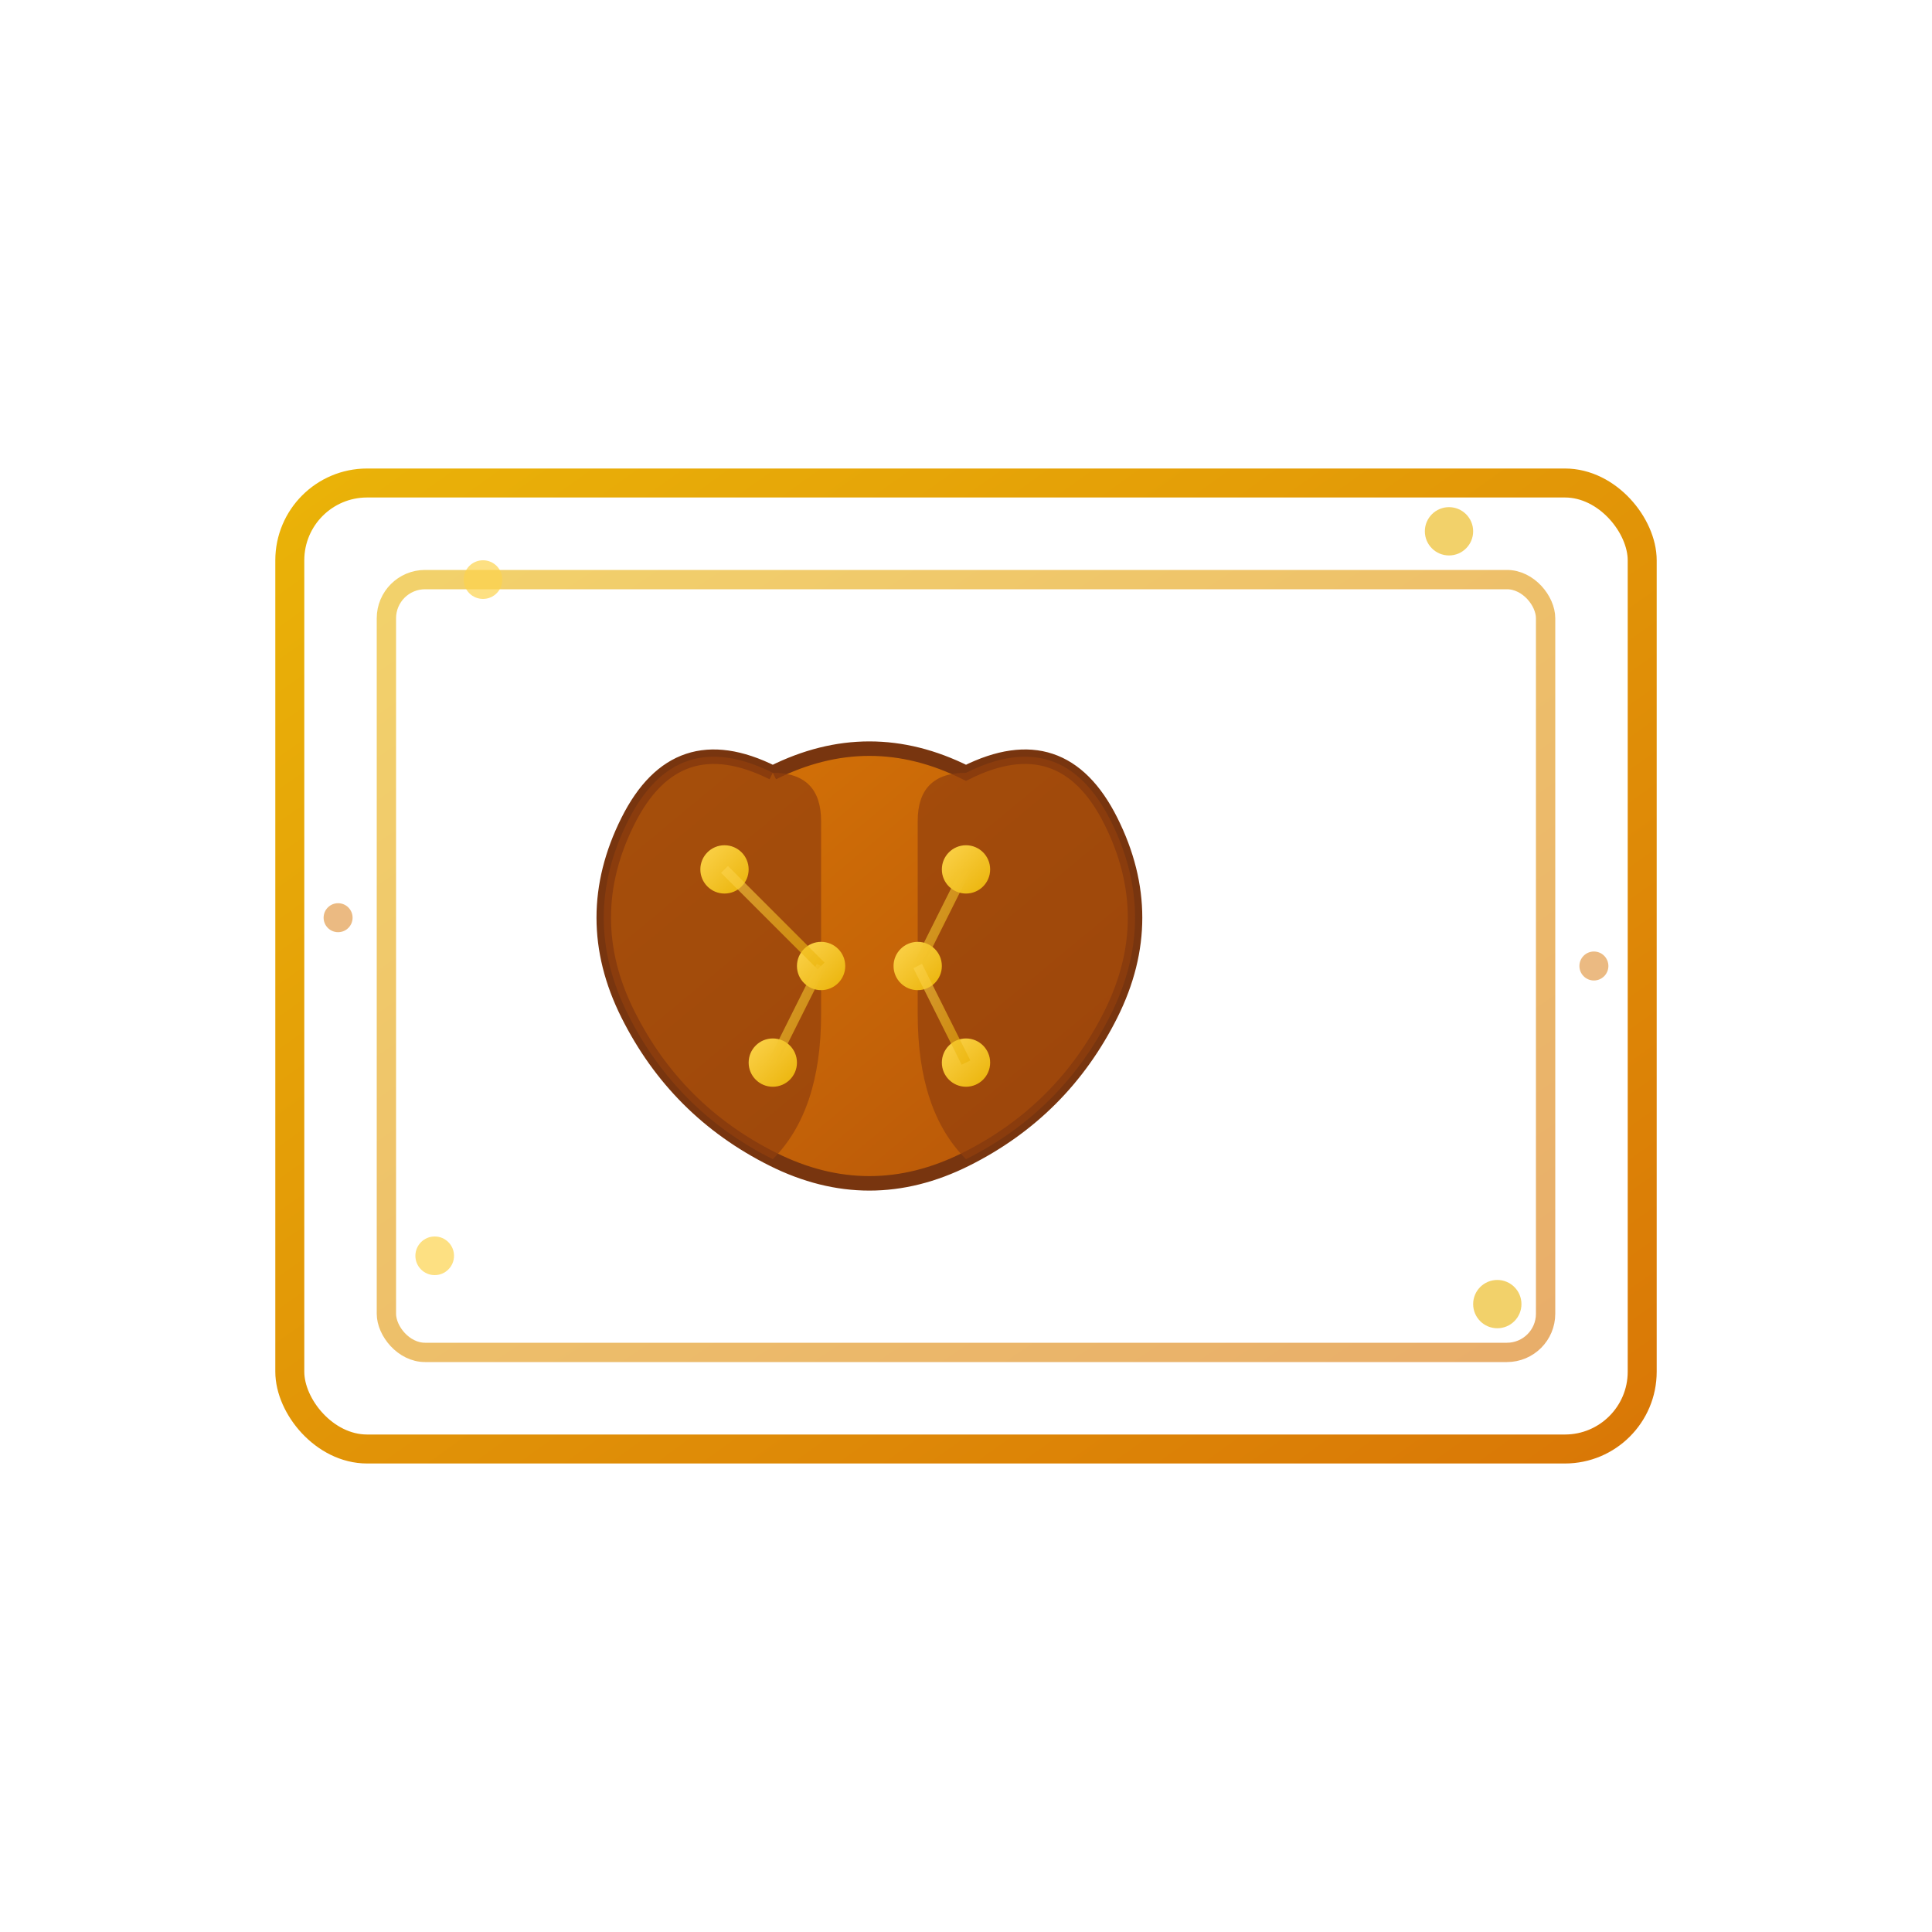 <svg xmlns="http://www.w3.org/2000/svg" viewBox="0 0 200 200" fill="none">
  <!-- Градиенты -->
  <defs>
    <linearGradient id="brainGradient" x1="0%" y1="0%" x2="100%" y2="100%">
      <stop offset="0%" style="stop-color:#D97706;stop-opacity:1" />
      <stop offset="100%" style="stop-color:#B45309;stop-opacity:1" />
    </linearGradient>
    <linearGradient id="frameGradient" x1="0%" y1="0%" x2="100%" y2="100%">
      <stop offset="0%" style="stop-color:#EAB308;stop-opacity:1" />
      <stop offset="100%" style="stop-color:#D97706;stop-opacity:1" />
    </linearGradient>
    <linearGradient id="connectionGradient" x1="0%" y1="0%" x2="100%" y2="100%">
      <stop offset="0%" style="stop-color:#FCD34D;stop-opacity:1" />
      <stop offset="100%" style="stop-color:#EAB308;stop-opacity:1" />
    </linearGradient>
  </defs>

  <!-- Фреймворк (рамка) -->
  <rect x="30" y="50" width="140" height="100" rx="8" fill="none" stroke="url(#frameGradient)" stroke-width="3" stroke-linecap="round"/>
  <rect x="40" y="60" width="120" height="80" rx="4" fill="none" stroke="url(#frameGradient)" stroke-width="2" opacity="0.6"/>

  <!-- Мозг/Разум (стилизованное изображение мозга) -->
  <path d="M 80 80 Q 70 75 65 85 Q 60 95 65 105 Q 70 115 80 120 Q 90 125 100 120 Q 110 115 115 105 Q 120 95 115 85 Q 110 75 100 80 Q 90 75 80 80"
        fill="url(#brainGradient)" stroke="#78350F" stroke-width="1.5"/>

  <!-- Левое полушарие -->
  <path d="M 80 80 Q 70 75 65 85 Q 60 95 65 105 Q 70 115 80 120 Q 85 115 85 105 Q 85 95 85 85 Q 85 80 80 80"
        fill="#92400E" opacity="0.7"/>

  <!-- Правое полушарие -->
  <path d="M 100 80 Q 110 75 115 85 Q 120 95 115 105 Q 110 115 100 120 Q 95 115 95 105 Q 95 95 95 85 Q 95 80 100 80"
        fill="#92400E" opacity="0.7"/>

  <!-- Нейронные связи (точки соединения) -->
  <circle cx="75" cy="90" r="2.5" fill="url(#connectionGradient)"/>
  <circle cx="100" cy="90" r="2.5" fill="url(#connectionGradient)"/>
  <circle cx="85" cy="100" r="2.5" fill="url(#connectionGradient)"/>
  <circle cx="95" cy="100" r="2.5" fill="url(#connectionGradient)"/>
  <circle cx="80" cy="110" r="2.5" fill="url(#connectionGradient)"/>
  <circle cx="100" cy="110" r="2.5" fill="url(#connectionGradient)"/>

  <!-- Соединительные линии (нейронная сеть) -->
  <line x1="75" y1="90" x2="85" y2="100" stroke="url(#connectionGradient)" stroke-width="1" opacity="0.6"/>
  <line x1="100" y1="90" x2="95" y2="100" stroke="url(#connectionGradient)" stroke-width="1" opacity="0.6"/>
  <line x1="85" y1="100" x2="80" y2="110" stroke="url(#connectionGradient)" stroke-width="1" opacity="0.6"/>
  <line x1="95" y1="100" x2="100" y2="110" stroke="url(#connectionGradient)" stroke-width="1" opacity="0.6"/>
  <line x1="75" y1="90" x2="100" y2="90" stroke="url(#connectionGradient)" stroke-width="1" opacity="0.4"/>

  <!-- Искры/частицы ИИ вокруг -->
  <circle cx="50" cy="60" r="2" fill="#FCD34D" opacity="0.7"/>
  <circle cx="150" cy="55" r="2.5" fill="#EAB308" opacity="0.6"/>
  <circle cx="45" cy="130" r="2" fill="#FCD34D" opacity="0.7"/>
  <circle cx="155" cy="135" r="2.5" fill="#EAB308" opacity="0.6"/>
  <circle cx="35" cy="95" r="1.5" fill="#D97706" opacity="0.5"/>
  <circle cx="165" cy="100" r="1.5" fill="#D97706" opacity="0.5"/>
</svg>
